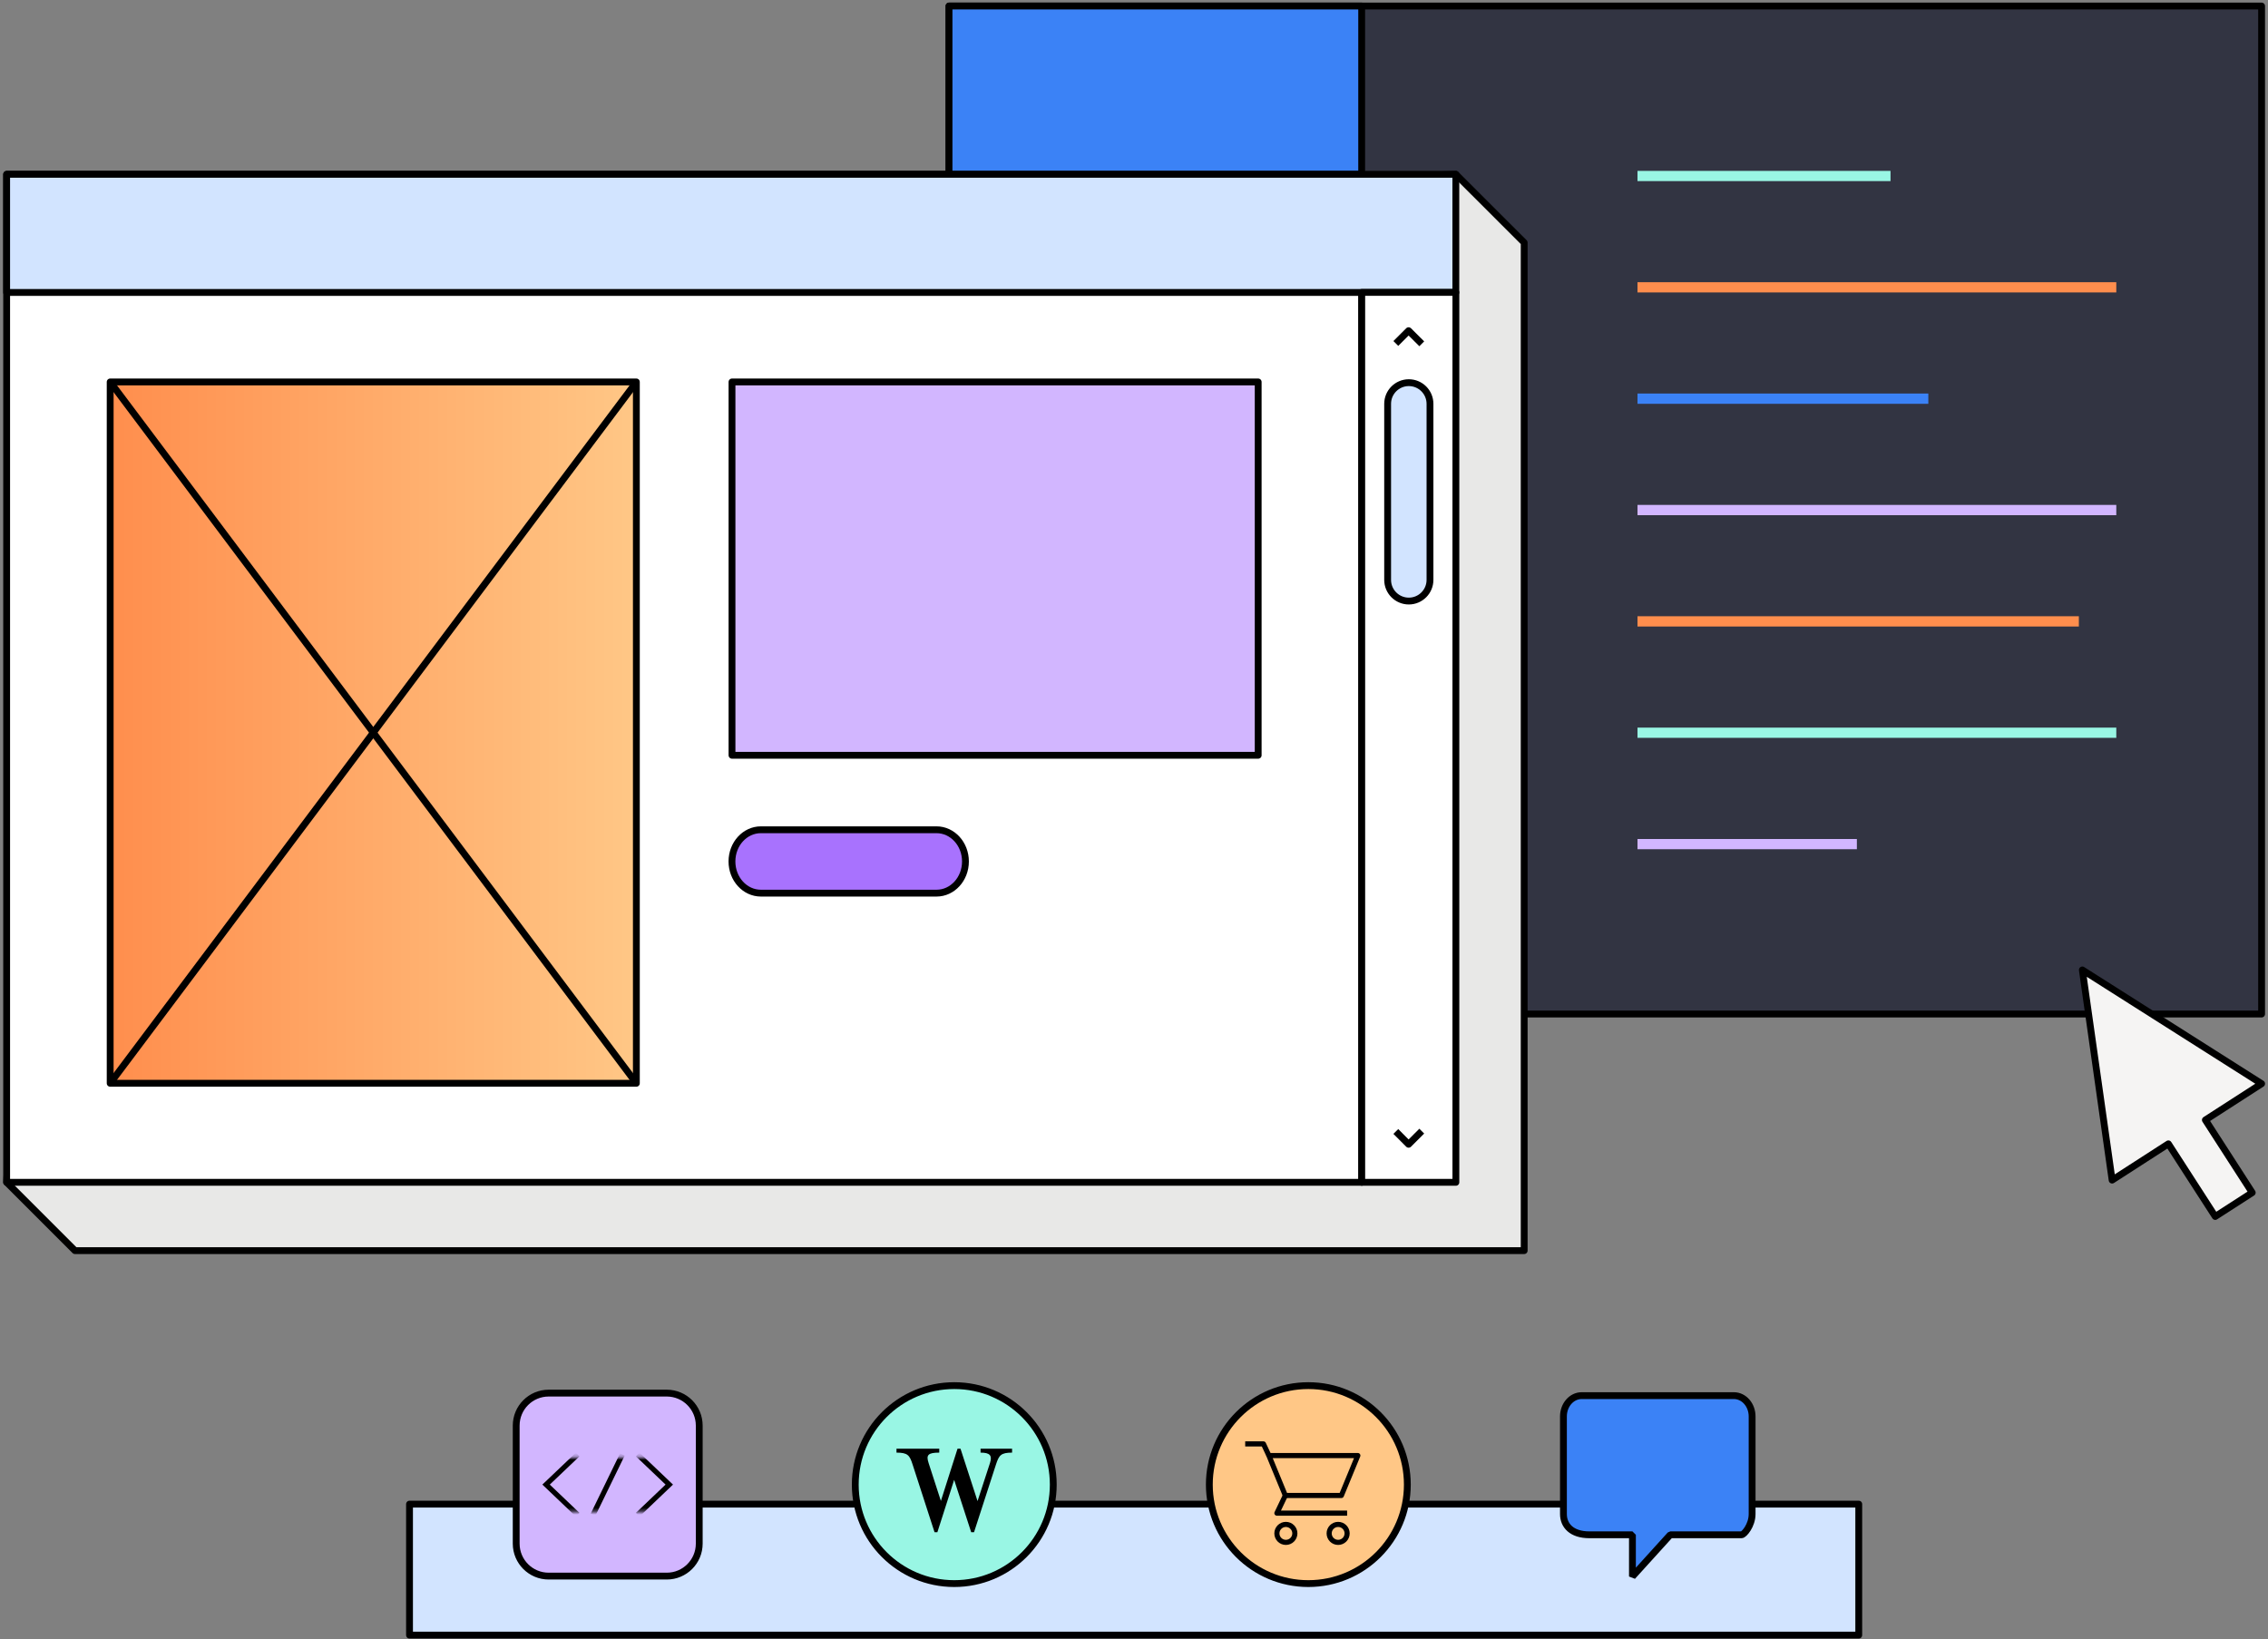 <svg width="664" height="480" viewBox="0 0 664 480" fill="none" xmlns="http://www.w3.org/2000/svg">
<rect x="0" y="0" width="664" height="480" fill="#808080" stroke="none"/>
<path d="M662.126 1.764H277.846V296.934H662.126V1.764Z" fill="#323442" stroke="black" stroke-width="2" stroke-linejoin="round"/>
<path d="M398.656 1.764H277.846V296.934H398.656V1.764Z" fill="#3B82F6" stroke="black" stroke-width="2" stroke-linejoin="round"/>
<path d="M479.406 51.534H553.486" stroke="#99F6E4" stroke-width="3" stroke-linejoin="round"/>
<path d="M479.406 84.134H619.586" stroke="#FF8E4D" stroke-width="3" stroke-linejoin="round"/>
<path d="M479.406 116.744H564.556" stroke="#3B82F6" stroke-width="3" stroke-linejoin="round"/>
<path d="M479.406 149.354H619.586" stroke="#D2B6FF" stroke-width="3" stroke-linejoin="round"/>
<path d="M479.406 181.954H608.626" stroke="#FF8E4D" stroke-width="3" stroke-linejoin="round"/>
<path d="M479.406 214.564H619.586" stroke="#99F6E4" stroke-width="3" stroke-linejoin="round"/>
<path d="M479.406 247.174H543.636" stroke="#D2B6FF" stroke-width="3" stroke-linejoin="round"/>
<path d="M446.235 366.214H21.945L1.945 346.214L16.945 66.044L426.225 51.044L446.235 71.044V366.214Z" fill="#E8E8E7" stroke="black" stroke-width="2" stroke-linejoin="round"/>
<path d="M398.675 51.044H1.945V346.214H398.675V51.044Z" fill="white" stroke="black" stroke-width="2" stroke-linejoin="round"/>
<path d="M426.225 51.044H1.945V85.634H426.225V51.044Z" fill="#D2E4FF" stroke="black" stroke-width="2" stroke-linejoin="round"/>
<path d="M398.676 85.624V346.214H426.236V85.624H398.676Z" fill="white" stroke="black" stroke-width="2" stroke-linejoin="round"/>
<path d="M418.656 118.254C418.656 114.83 415.88 112.054 412.456 112.054C409.032 112.054 406.256 114.83 406.256 118.254V169.804C406.256 173.228 409.032 176.004 412.456 176.004C415.88 176.004 418.656 173.228 418.656 169.804V118.254Z" fill="#D2E4FF" stroke="black" stroke-width="2" stroke-linejoin="round"/>
<path d="M186.306 111.844H32.256V317.214H186.306V111.844Z" fill="url(#paint0_linear_841_4383)" stroke="black" stroke-width="2" stroke-linejoin="round"/>
<path d="M368.357 111.844H214.307V221.164H368.357V111.844Z" fill="#D2B6FF" stroke="black" stroke-width="2" stroke-linejoin="round"/>
<path d="M274.185 242.974C278.865 242.974 282.655 247.124 282.655 252.254C282.655 257.384 278.865 261.534 274.185 261.534H222.765C218.085 261.534 214.295 257.384 214.295 252.254C214.295 247.124 218.085 242.974 222.765 242.974H274.185Z" fill="#A872FE" stroke="black" stroke-width="2" stroke-linejoin="round"/>
<path d="M408.656 100.574L412.396 96.834L416.246 100.674" stroke="black" stroke-width="2" stroke-linejoin="round"/>
<path d="M408.656 331.324L412.396 335.074L416.246 331.224" stroke="black" stroke-width="2" stroke-linejoin="round"/>
<path d="M32.256 111.844L186.316 317.214" stroke="black" stroke-width="2" stroke-linejoin="round"/>
<path d="M32.256 317.214L186.316 111.844" stroke="black" stroke-width="2" stroke-linejoin="round"/>
<path d="M662.135 317.334L609.645 284.024L618.365 345.564L634.835 334.944L648.555 356.214L659.385 349.234L645.664 327.954L662.135 317.334Z" fill="#F5F4F3" stroke="black" stroke-width="2" stroke-linejoin="round"/>
<path d="M544.185 440.444H119.895V478.804H544.185V440.444Z" fill="#D2E4FF" stroke="black" stroke-width="2" stroke-linejoin="round"/>
<path d="M308.365 434.729C308.365 418.721 295.387 405.744 279.38 405.744C263.372 405.744 250.395 418.721 250.395 434.729C250.395 450.737 263.372 463.714 279.38 463.714C295.387 463.714 308.365 450.737 308.365 434.729Z" fill="#99F6E4" stroke="black" stroke-width="2" stroke-linejoin="round"/>
<path d="M291.585 428.854L285.165 448.674H284.335L279.345 433.334L274.435 448.674H273.605L267.185 428.854C266.315 426.124 265.755 425.364 262.465 425.364V424.214H274.985V425.364C271.655 425.364 271.105 426.074 271.855 428.374L275.465 439.514L280.335 424.214H281.205L286.195 439.554L289.845 428.374C290.515 426.234 289.885 425.364 287.075 425.364V424.214H296.305V425.364C293.015 425.364 292.465 426.154 291.585 428.854Z" fill="black"/>
<path d="M507.625 408.674H463.065C460.115 408.674 457.725 411.404 457.725 414.764V443.334C457.725 446.694 460.115 449.424 465.315 449.424H477.925V461.644L489.005 449.424H509.885C510.575 449.424 512.965 446.694 512.965 443.334V414.764C512.965 411.404 510.575 408.674 507.625 408.674Z" fill="#3B82F6"/>
<path d="M507.625 408.674H463.065C460.115 408.674 457.725 411.404 457.725 414.764V443.334C457.725 446.694 460.115 449.424 465.315 449.424H477.925V461.644L489.005 449.424H509.885C510.575 449.424 512.965 446.694 512.965 443.334V414.764C512.965 411.404 510.575 408.674 507.625 408.674Z" stroke="black" stroke-width="2" stroke-linejoin="bevel"/>
<path d="M195.205 407.934H160.635C155.383 407.934 151.125 412.192 151.125 417.444V452.014C151.125 457.266 155.383 461.524 160.635 461.524H195.205C200.457 461.524 204.715 457.266 204.715 452.014V417.444C204.715 412.192 200.457 407.934 195.205 407.934Z" fill="#D2B6FF" stroke="black" stroke-width="2" stroke-linejoin="round"/>
<mask id="mask0_841_4383" style="mask-type:luminance" maskUnits="userSpaceOnUse" x="157" y="426" width="42" height="17">
<path d="M198.105 426.774H157.725V442.684H198.105V426.774Z" fill="white"/>
</mask>
<g mask="url(#mask0_841_4383)">
<path d="M169.125 425.914L159.875 434.724L169.125 443.544" stroke="black" stroke-width="1.5" stroke-miterlimit="10"/>
<path d="M186.695 425.914L195.945 434.724L186.695 443.544" stroke="black" stroke-width="1.5" stroke-miterlimit="10"/>
<path d="M173.625 443.544L182.205 425.914" stroke="black" stroke-width="1.5" stroke-miterlimit="10"/>
</g>
<path d="M412.025 434.729C412.025 418.721 399.048 405.744 383.04 405.744C367.032 405.744 354.055 418.721 354.055 434.729C354.055 450.737 367.032 463.714 383.04 463.714C399.048 463.714 412.025 450.737 412.025 434.729Z" fill="#FFC786" stroke="black" stroke-width="2" stroke-linejoin="round"/>
<path d="M376.304 437.914H392.714L397.534 426.224H371.494L376.304 437.914Z" stroke="black" stroke-width="1.5" stroke-linejoin="round"/>
<path d="M391.765 451.644C393.217 451.644 394.395 450.467 394.395 449.014C394.395 447.562 393.217 446.384 391.765 446.384C390.312 446.384 389.135 447.562 389.135 449.014C389.135 450.467 390.312 451.644 391.765 451.644Z" stroke="black" stroke-width="1.5" stroke-linejoin="round"/>
<path d="M376.464 451.644C377.916 451.644 379.094 450.467 379.094 449.014C379.094 447.562 377.916 446.384 376.464 446.384C375.011 446.384 373.834 447.562 373.834 449.014C373.834 450.467 375.011 451.644 376.464 451.644Z" stroke="black" stroke-width="1.5" stroke-linejoin="round"/>
<path d="M394.394 443.084H373.834L376.304 437.914" stroke="black" stroke-width="1.5" stroke-linejoin="round"/>
<path d="M371.495 426.224L369.905 422.814H364.555" stroke="black" stroke-width="1.5" stroke-linejoin="round"/>
<defs>
<linearGradient id="paint0_linear_841_4383" x1="32.256" y1="214.524" x2="186.316" y2="214.524" gradientUnits="userSpaceOnUse">
<stop stop-color="#FF8E4D"/>
<stop offset="1" stop-color="#FFC786"/>
</linearGradient>
</defs>
</svg>
